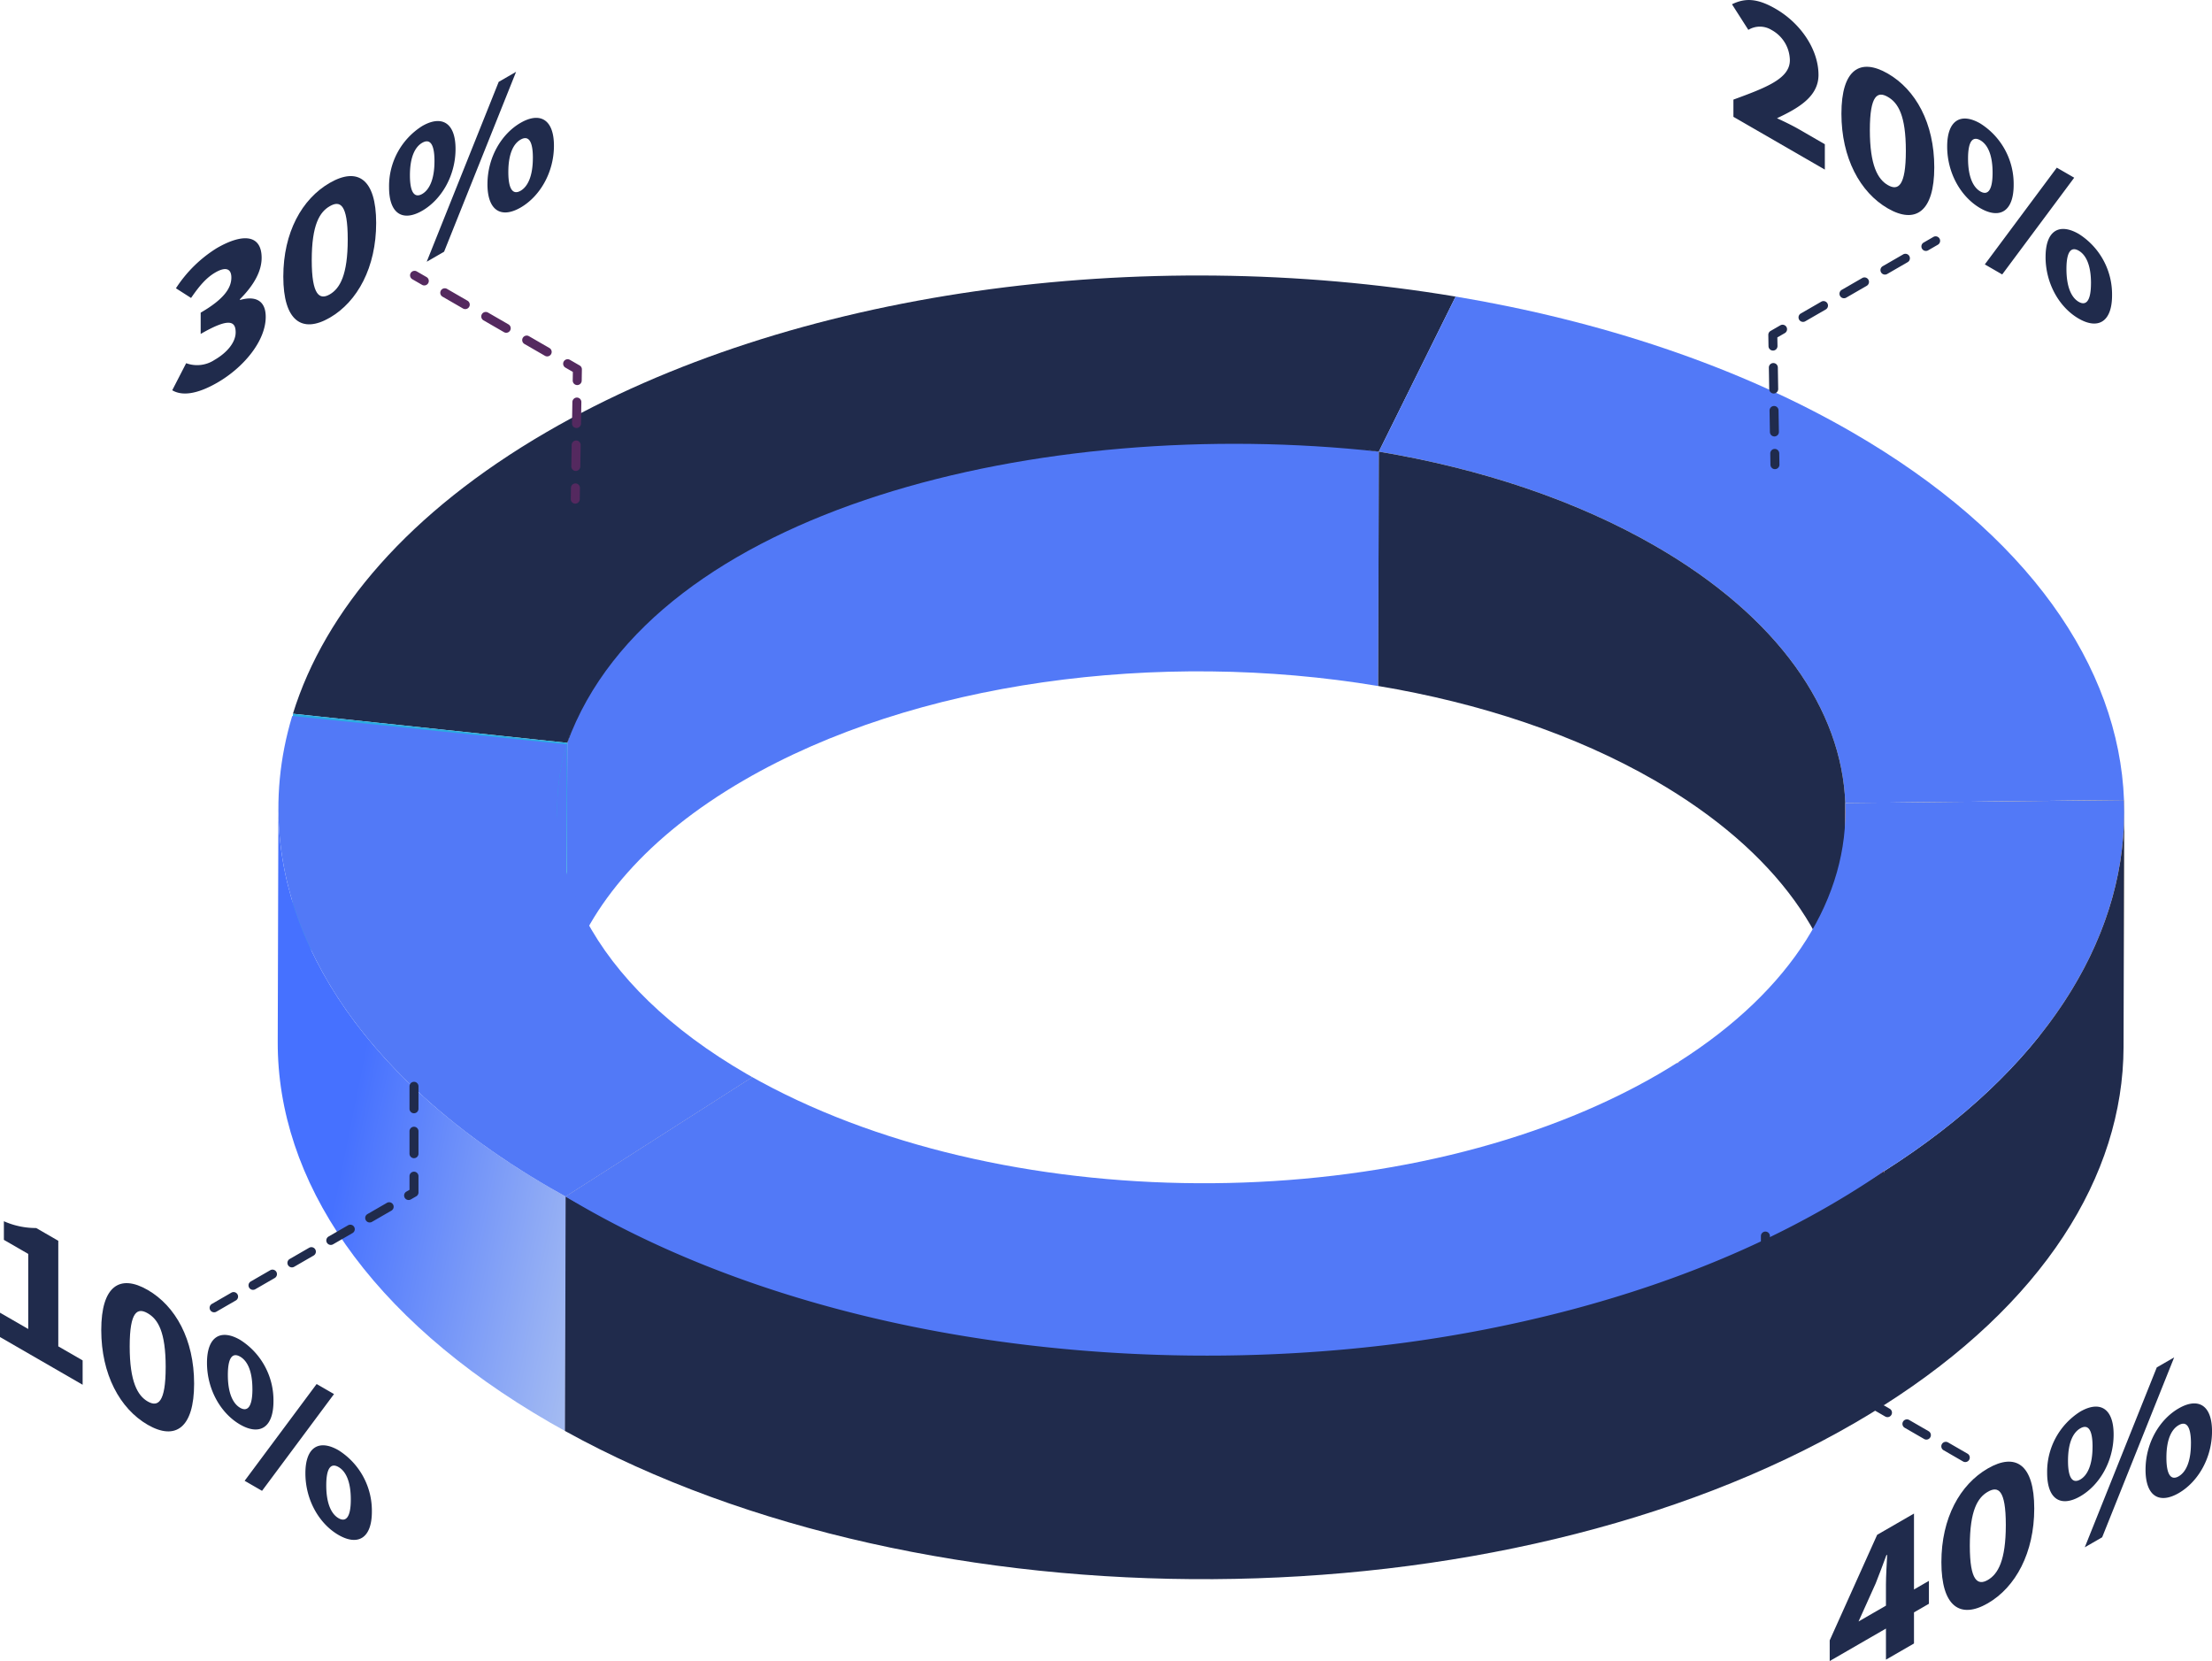 <svg xmlns="http://www.w3.org/2000/svg" xmlns:xlink="http://www.w3.org/1999/xlink" width="492.482" height="369.765" viewBox="0 0 492.482 369.765"><defs><linearGradient id="linear-gradient" y1="0.5" x2="1" y2="0.5" gradientUnits="objectBoundingBox"><stop offset="0" stop-color="#ffdd87"></stop><stop offset="0.995" stop-color="#fabf50"></stop></linearGradient><linearGradient id="linear-gradient-2" x1="0.283" y1="0.433" x2="1.375" y2="0.909" gradientUnits="objectBoundingBox"><stop offset="0" stop-color="#4671ff"></stop><stop offset="1" stop-color="#c6d6ed"></stop></linearGradient></defs><g id="Group_20" data-name="Group 20" transform="translate(-176.015 -259.325)"><g id="Group_1" data-name="Group 1"><path id="Path_1" data-name="Path 1" d="M483,359.869l-.148,52.17c-48.648-8.118-103.211-1.107-141.315,21.037-21.313,12.385-34.425,27.735-39.368,43.788l.148-52.17c4.943-16.054,18.055-31.4,39.368-43.789C379.786,358.762,434.349,351.75,483,359.869Z" fill="#5279f7"></path><path id="Path_2" data-name="Path 2" d="M500.1,325.346,483,359.869c-48.648-8.119-103.211-1.107-141.315,21.036-21.313,12.386-34.425,27.735-39.368,43.789l-61.086-6.484c7.107-22.969,25.915-44.942,56.471-62.7C352.364,323.743,430.437,313.69,500.1,325.346Z" fill="#202b4c"></path><path id="Path_3" data-name="Path 3" d="M302.314,424.694l-.148,52.17L241.08,470.38l.148-52.17Z" fill="#29abe2"></path><path id="Path_4" data-name="Path 4" d="M588.3,355.5c39.266,22.67,59.472,52.208,60.607,81.919l-62.051.674c-.8-20.774-14.888-41.4-42.254-57.2-17.776-10.263-39.055-17.272-61.6-21.035l17.1-34.519C532.357,330.739,562.815,340.787,588.3,355.5Z" fill="#5279f7"></path><path id="Path_5" data-name="Path 5" d="M648.907,437.428l-.148,52.17-62.051.675.148-52.17Z" fill="url(#linear-gradient)"></path><path id="Path_6" data-name="Path 6" d="M586.856,438.1l-.148,52.17c-.8-20.774-14.888-41.4-42.254-57.2-17.776-10.263-39.055-17.273-61.6-21.036l.148-52.17c22.55,3.763,43.829,10.772,61.6,21.035C571.968,396.7,586.059,417.329,586.856,438.1Z" fill="#202b4c"></path><path id="Path_7" data-name="Path 7" d="M299.913,491.44l.148-52.171a49.736,49.736,0,0,1,2.14-14.221l-.148,52.17A49.743,49.743,0,0,0,299.913,491.44Z" fill="#5279f7"></path><path id="Path_8" data-name="Path 8" d="M586.886,440.1l-.148,52.171q0-1.013-.036-2.024l.147-52.171Q586.889,439.09,586.886,440.1Z" fill="#f15a24"></path><path id="Path_9" data-name="Path 9" d="M595.482,520.044l-.148,52.17-45.867-24.248.148-52.17Z" fill="#f15a24"></path><path id="Path_10" data-name="Path 10" d="M237.849,491.262l.148-52.17c-.087,30.657,20.137,61.357,60.649,84.746q1.641.948,3.311,1.863l-.148,52.17q-1.668-.918-3.311-1.862C257.986,552.619,237.762,521.919,237.849,491.262Z" fill="url(#linear-gradient-2)"></path><path id="Path_11" data-name="Path 11" d="M343.528,499.117,301.957,525.7q-1.668-.918-3.311-1.863c-49.526-28.594-68.732-68.113-57.574-105.123l61.129,6.333c-7.771,25.847,5.621,53.464,40.143,73.4Q342.932,498.783,343.528,499.117Z" fill="#5279f7"></path><path id="Path_12" data-name="Path 12" d="M343.528,499.117l-.148,52.17-41.571,26.584.148-52.17Z" fill="#838bc5"></path><path id="Path_13" data-name="Path 13" d="M595.482,520.044v.421l-.113-.347c-1.991,1.26-4.021,2.5-6.12,3.719-78.9,45.853-206.566,46.469-287.295,1.867l-.148,52.17c80.729,44.6,208.392,43.986,287.295-1.867,2.1-1.22,4.129-2.458,6.12-3.719l.115-.306v.232c35.578-22.558,53.388-51.147,53.469-79.783l.148-52.171C648.87,468.9,631.06,497.486,595.482,520.044Z" fill="#202b4c"></path><path id="Path_14" data-name="Path 14" d="M648.9,437.428l-62.052.649c.8,20.672-11.6,41.463-37.234,57.719l.385.2-.62-.053q-2.007,1.266-4.116,2.5c-54.674,31.772-143.25,32.392-199.844,1.718-.632-.344-1.264-.694-1.892-1.044L301.953,525.7c80.729,44.6,208.392,43.987,287.295-1.866,2.1-1.22,4.129-2.459,6.12-3.719l-.071-.172.185.1C632.233,496.742,650.025,467.005,648.9,437.428Z" fill="#5279f7"></path><path id="Path_15" data-name="Path 15" d="M301.953,525.7c86.339,42.886,213.3,40.149,293.415-5.586-21.054,14.428-45.116,24.32-69.853,30.851a303.473,303.473,0,0,1-37.707,7.383C426.6,566.322,354.59,557.436,301.953,525.7Z" fill="#5279f7"></path><path id="Path_16" data-name="Path 16" d="M302.314,424.694C314.221,377.322,397.3,341.873,483,359.869,408.092,351.613,321.342,372.483,302.314,424.694Z" fill="#202b4c"></path></g><g id="Group_7" data-name="Group 7"><g id="Group_2" data-name="Group 2"><path id="Path_17" data-name="Path 17" d="M304.094,371.441a1,1,0,0,1-1-1.016l.041-2.5a1,1,0,0,1,2,.033l-.041,2.5A1,1,0,0,1,304.094,371.441Z" fill="#54295f"></path></g><g id="Group_3" data-name="Group 3"><path id="Path_18" data-name="Path 18" d="M304.213,364.162a1,1,0,0,1-1-1.016l.078-4.779a1.02,1.02,0,0,1,1.017-.984,1,1,0,0,1,.983,1.017l-.078,4.779A1,1,0,0,1,304.213,364.162Zm.157-9.558a1,1,0,0,1-1-1.016l.079-4.78a1.02,1.02,0,0,1,1.017-.983,1,1,0,0,1,.983,1.017l-.079,4.779A1,1,0,0,1,304.37,354.6Z" fill="#54295f"></path></g><g id="Group_4" data-name="Group 4"><path id="Path_19" data-name="Path 19" d="M304.527,345.046a1,1,0,0,1-1-1.017l.031-1.911-1.655-.956a1,1,0,1,1,1-1.732l2.165,1.25a1,1,0,0,1,.5.883l-.041,2.5A1,1,0,0,1,304.527,345.046Z" fill="#54295f"></path></g><g id="Group_5" data-name="Group 5"><path id="Path_20" data-name="Path 20" d="M297.841,338.663a1.006,1.006,0,0,1-.5-.133l-4.56-2.633a1,1,0,0,1,1-1.733l4.56,2.633a1,1,0,0,1-.5,1.866ZM288.72,333.4a1,1,0,0,1-.5-.134l-4.56-2.633a1,1,0,0,1,1-1.732l4.56,2.633a1,1,0,0,1-.5,1.866Zm-9.12-5.266a1,1,0,0,1-.5-.134l-4.56-2.632a1,1,0,0,1,1-1.733l4.56,2.633a1,1,0,0,1-.5,1.866Z" fill="#54295f"></path></g><g id="Group_6" data-name="Group 6"><path id="Path_21" data-name="Path 21" d="M270.48,322.867a.992.992,0,0,1-.5-.134l-2.165-1.25a1,1,0,1,1,1-1.733l2.165,1.25a1,1,0,0,1-.5,1.867Z" fill="#54295f"></path></g></g><g id="Group_8" data-name="Group 8"><path id="Path_22" data-name="Path 22" d="M214.362,346.2l3.1-6.024a7.041,7.041,0,0,0,6.329-.74c2.825-1.63,4.691-3.937,4.691-6.124,0-2.549-1.5-3.277-7.787.351v-4.737c5.192-3,6.83-5.491,6.83-7.814,0-2-1.274-2.453-3.551-1.139-2.049,1.184-3.6,3.035-5.419,5.68l-3.37-2.154a29.118,29.118,0,0,1,9.108-8.947c5.965-3.444,9.972-2.888,9.972,2.168,0,3.005-1.73,6.1-4.827,9.208v.183c3.324-.963,5.738.012,5.738,3.747,0,5.375-4.918,11.266-10.747,14.631C219.735,347.2,216.456,347.452,214.362,346.2Z" fill="#202b4c"></path><path id="Path_23" data-name="Path 23" d="M239.091,320.9c0-9.838,4.144-17.286,10.337-20.862s10.337-.912,10.337,8.926-4.143,17.514-10.337,21.09S239.091,330.74,239.091,320.9Zm14.344-8.282c0-7.925-1.73-8.7-4.007-7.388-2.231,1.289-4.007,4.091-4.007,12.015,0,7.88,1.776,8.9,4.007,7.616C251.705,323.549,253.435,320.5,253.435,312.62Z" fill="#202b4c"></path><path id="Path_24" data-name="Path 24" d="M262.638,301.022a15.811,15.811,0,0,1,7.377-13.642c4.281-2.471,7.422-.824,7.422,5.1,0,5.967-3.141,11.288-7.422,13.759S262.638,306.989,262.638,301.022Zm10.109-5.837c0-4.236-1.23-4.938-2.732-4.071s-2.733,2.99-2.733,7.226,1.23,5.029,2.733,4.161S272.747,299.421,272.747,295.185Zm14.3-17.638,3.871-2.235-16.03,40.045-3.871,2.235Zm-2.5,22.761c0-5.92,3.1-11.17,7.376-13.641s7.423-.824,7.423,5.1c0,5.967-3.142,11.289-7.423,13.76S284.542,306.275,284.542,300.308Zm10.109-5.836c0-4.235-1.23-4.937-2.733-4.07s-2.732,2.989-2.732,7.225,1.23,5.029,2.732,4.162S294.651,298.708,294.651,294.472Z" fill="#202b4c"></path></g><g id="Group_9" data-name="Group 9"><path id="Path_25" data-name="Path 25" d="M595.905,621.859l-12.524,7.231v-4.6l10.566-23.5,8.2-4.732v16.9l3.324-1.919v5.1l-3.324,1.919v6.923l-6.238,3.6Zm0-5.1v-4.692c0-1.867.181-4.75.272-6.625l-.182.105c-.728,2.014-1.548,4.128-2.368,6.24l-3.825,8.495Z" fill="#202b4c"></path><path id="Path_26" data-name="Path 26" d="M608.247,607.081c0-9.838,4.145-17.286,10.338-20.862s10.336-.913,10.336,8.925-4.142,17.515-10.336,21.09S608.247,616.919,608.247,607.081Zm14.345-8.282c0-7.925-1.73-8.7-4.007-7.388-2.232,1.289-4.007,4.091-4.007,12.016,0,7.879,1.775,8.9,4.007,7.615C620.862,609.727,622.592,606.679,622.592,598.8Z" fill="#202b4c"></path><path id="Path_27" data-name="Path 27" d="M631.794,587.2a15.815,15.815,0,0,1,7.378-13.643c4.281-2.47,7.422-.824,7.422,5.1,0,5.967-3.141,11.288-7.422,13.759S631.794,593.168,631.794,587.2Zm10.11-5.837c0-4.236-1.23-4.938-2.732-4.071s-2.733,2.99-2.733,7.226,1.23,5.029,2.733,4.161S641.9,585.6,641.9,581.364Zm14.3-17.638,3.871-2.235-16.03,40.045-3.871,2.234Zm-2.5,22.761c0-5.921,3.1-11.17,7.376-13.641s7.422-.824,7.422,5.1c0,5.967-3.141,11.288-7.422,13.76S653.7,592.454,653.7,586.487Zm10.108-5.836c0-4.235-1.229-4.937-2.732-4.07s-2.732,2.989-2.732,7.225,1.23,5.029,2.732,4.162S663.807,584.888,663.807,580.651Z" fill="#202b4c"></path></g><g id="Group_15" data-name="Group 15"><g id="Group_10" data-name="Group 10"><path id="Path_28" data-name="Path 28" d="M571.19,363.76a1,1,0,0,1-1-.983l-.041-2.5a1,1,0,0,1,2-.033l.041,2.5a1,1,0,0,1-.983,1.016Z" fill="#202b4c"></path></g><g id="Group_11" data-name="Group 11"><path id="Path_29" data-name="Path 29" d="M571.07,356.481a1,1,0,0,1-1-.983l-.079-4.779a1,1,0,1,1,2-.034l.079,4.78a1,1,0,0,1-.984,1.016Zm-.157-9.558a1,1,0,0,1-1-.983l-.078-4.78a1,1,0,0,1,2-.033l.078,4.78a1,1,0,0,1-.983,1.016Z" fill="#202b4c"></path></g><g id="Group_12" data-name="Group 12"><path id="Path_30" data-name="Path 30" d="M570.756,337.365a1,1,0,0,1-1-.983l-.041-2.5a1,1,0,0,1,.5-.883l2.165-1.25a1,1,0,1,1,1,1.732l-1.656.956.032,1.911a1,1,0,0,1-.984,1.017Z" fill="#202b4c"></path></g><g id="Group_13" data-name="Group 13"><path id="Path_31" data-name="Path 31" d="M577.442,330.982a1,1,0,0,1-.5-1.866l4.56-2.633a1,1,0,1,1,1,1.733l-4.56,2.632A1,1,0,0,1,577.442,330.982Zm9.12-5.265a1,1,0,0,1-.5-1.867l4.56-2.632a1,1,0,1,1,1,1.732l-4.56,2.633A.992.992,0,0,1,586.562,325.717Zm9.121-5.266a1,1,0,0,1-.5-1.866l4.56-2.633a1,1,0,0,1,1,1.732l-4.56,2.633A.992.992,0,0,1,595.683,320.451Z" fill="#202b4c"></path></g><g id="Group_14" data-name="Group 14"><path id="Path_32" data-name="Path 32" d="M604.8,315.185a1,1,0,0,1-.5-1.866l2.165-1.25a1,1,0,0,1,1,1.733l-2.165,1.25A1,1,0,0,1,604.8,315.185Z" fill="#202b4c"></path></g></g><g id="Group_16" data-name="Group 16"><path id="Path_33" data-name="Path 33" d="M561.945,281.5c7.377-2.71,12.568-4.678,12.568-8.776a7.8,7.8,0,0,0-4.1-6.74,4.931,4.931,0,0,0-5.145-.009l-3.643-5.7c2.869-1.395,5.556-1.392,9.7,1,5.691,3.286,9.562,9.165,9.562,14.722,0,4.874-4.553,7.437-9.244,9.648,1.457.659,3.461,1.634,4.827,2.422l5.828,3.366v5.648l-20.354-11.752Z" fill="#202b4c"></path><path id="Path_34" data-name="Path 34" d="M585.991,284.632c0-9.839,4.144-12.5,10.337-8.926s10.337,11.023,10.337,20.862-4.143,12.729-10.337,9.154S585.991,294.47,585.991,284.632Zm14.345,8.281c0-7.925-1.73-10.7-4.008-12.015-2.232-1.288-4.006-.537-4.006,7.388,0,7.88,1.774,10.955,4.006,12.243C598.606,301.844,600.336,300.793,600.336,292.913Z" fill="#202b4c"></path><path id="Path_35" data-name="Path 35" d="M609.537,291.941c0-5.922,3.1-7.6,7.378-5.124a15.894,15.894,0,0,1,7.423,13.668c0,5.967-3.142,7.66-7.423,5.189S609.537,297.908,609.537,291.941Zm10.11,5.836c0-4.236-1.23-6.357-2.732-7.224s-2.732-.166-2.732,4.069,1.229,6.449,2.732,7.317S619.647,302.014,619.647,297.777Zm14.3-1.127,3.871,2.235-16.03,21.536-3.871-2.236Zm-2.5,19.87c0-5.921,3.095-7.6,7.377-5.124a15.9,15.9,0,0,1,7.422,13.669c0,5.966-3.141,7.659-7.422,5.188S631.442,322.487,631.442,316.52Zm10.109,5.837c0-4.236-1.23-6.358-2.732-7.226s-2.733-.165-2.733,4.071,1.231,6.449,2.733,7.316S641.551,326.593,641.551,322.357Z" fill="#202b4c"></path></g><g id="Group_17" data-name="Group 17"><path id="Path_36" data-name="Path 36" d="M176.015,551.545l6.285,3.628V538.457l-5.42-3.129v-4.144a17.583,17.583,0,0,0,7.194,1.512l4.919,2.839v23.5l5.419,3.128v5.421l-18.4-10.622Z" fill="#202b4c"></path><path id="Path_37" data-name="Path 37" d="M198.558,555.406c0-9.839,4.145-12.5,10.338-8.926s10.337,11.023,10.337,20.862-4.144,12.729-10.337,9.153S198.558,565.244,198.558,555.406Zm14.345,8.281c0-7.925-1.73-10.7-4.007-12.015-2.232-1.288-4.007-.537-4.007,7.388,0,7.88,1.775,10.955,4.007,12.243C211.173,572.618,212.9,571.567,212.9,563.687Z" fill="#202b4c"></path><path id="Path_38" data-name="Path 38" d="M222.1,562.715c0-5.922,3.1-7.6,7.378-5.124a15.9,15.9,0,0,1,7.422,13.668c0,5.967-3.142,7.66-7.422,5.189S222.1,568.681,222.1,562.715Zm10.11,5.836c0-4.236-1.23-6.357-2.732-7.224s-2.733-.167-2.733,4.069,1.23,6.449,2.733,7.317S232.215,572.787,232.215,568.551Zm14.3-1.127,3.871,2.235L234.355,591.2l-3.871-2.236Zm-2.5,19.87c0-5.921,3.1-7.6,7.377-5.124a15.9,15.9,0,0,1,7.422,13.669c0,5.966-3.141,7.659-7.422,5.188S244.009,593.261,244.009,587.294Zm10.109,5.837c0-4.236-1.23-6.358-2.732-7.226s-2.732-.165-2.732,4.071,1.23,6.449,2.732,7.316S254.118,597.367,254.118,593.131Z" fill="#202b4c"></path></g><g id="Group_18" data-name="Group 18"><path id="Path_39" data-name="Path 39" d="M613.567,584.793a.992.992,0,0,1-.5-.134l-4.33-2.5a1,1,0,1,1,1-1.732l4.33,2.5a1,1,0,0,1-.5,1.866Zm-8.66-5a1,1,0,0,1-.5-.133l-4.33-2.5a1,1,0,1,1,1-1.733l4.33,2.5a1,1,0,0,1-.5,1.866Zm-8.661-5a1.006,1.006,0,0,1-.5-.133l-4.33-2.5a1,1,0,0,1,1-1.732l4.33,2.5a1,1,0,0,1-.5,1.866Zm-8.66-5a1,1,0,0,1-.5-.134l-4.33-2.5a1,1,0,1,1,1-1.732l4.33,2.5a1,1,0,0,1-.5,1.866Zm-8.659-5a.992.992,0,0,1-.5-.134l-4.33-2.5a1,1,0,1,1,1-1.733l4.33,2.5a1,1,0,0,1-.5,1.866Zm-8.661-5a1.007,1.007,0,0,1-.5-.133l-1.2-.693a1,1,0,0,1-.5-.866v-3.615a1,1,0,0,1,2,0v3.038l.7.4a1,1,0,0,1-.5,1.866Zm-1.2-9.307a1,1,0,0,1-1-1v-5a1,1,0,0,1,2,0v5A1,1,0,0,1,569.068,550.484Zm0-10a1,1,0,0,1-1-1v-5a1,1,0,0,1,2,0v5A1,1,0,0,1,569.068,540.484Z" fill="#202b4c"></path></g><g id="Group_19" data-name="Group 19"><path id="Path_40" data-name="Path 40" d="M223.686,551.458a1,1,0,0,1-.5-1.866l4.33-2.5a1,1,0,1,1,1,1.732l-4.33,2.5A.992.992,0,0,1,223.686,551.458Zm8.66-5a1,1,0,0,1-.5-1.866l4.331-2.5a1,1,0,0,1,1,1.733l-4.331,2.5A1,1,0,0,1,232.346,546.457Zm8.661-5a1,1,0,0,1-.5-1.865l4.329-2.5a1,1,0,1,1,1,1.732l-4.329,2.5A1,1,0,0,1,241.007,541.457Zm8.659-5a1,1,0,0,1-.5-1.866l4.33-2.5a1,1,0,1,1,1,1.732l-4.33,2.5A.992.992,0,0,1,249.666,536.457Zm8.66-5a1,1,0,0,1-.5-1.866l4.331-2.5a1,1,0,0,1,1,1.733l-4.331,2.5A1,1,0,0,1,258.326,531.456Zm8.661-5a1,1,0,0,1-.5-1.865l.7-.4v-3.039a1,1,0,0,1,2,0v3.616a1,1,0,0,1-.5.866l-1.2.692A1,1,0,0,1,266.987,526.456Zm1.2-9.308a1,1,0,0,1-1-1v-5a1,1,0,0,1,2,0v5A1,1,0,0,1,268.184,517.148Zm0-10a1,1,0,0,1-1-1v-5a1,1,0,0,1,2,0v5A1,1,0,0,1,268.185,507.148Z" fill="#202b4c"></path></g></g></svg>